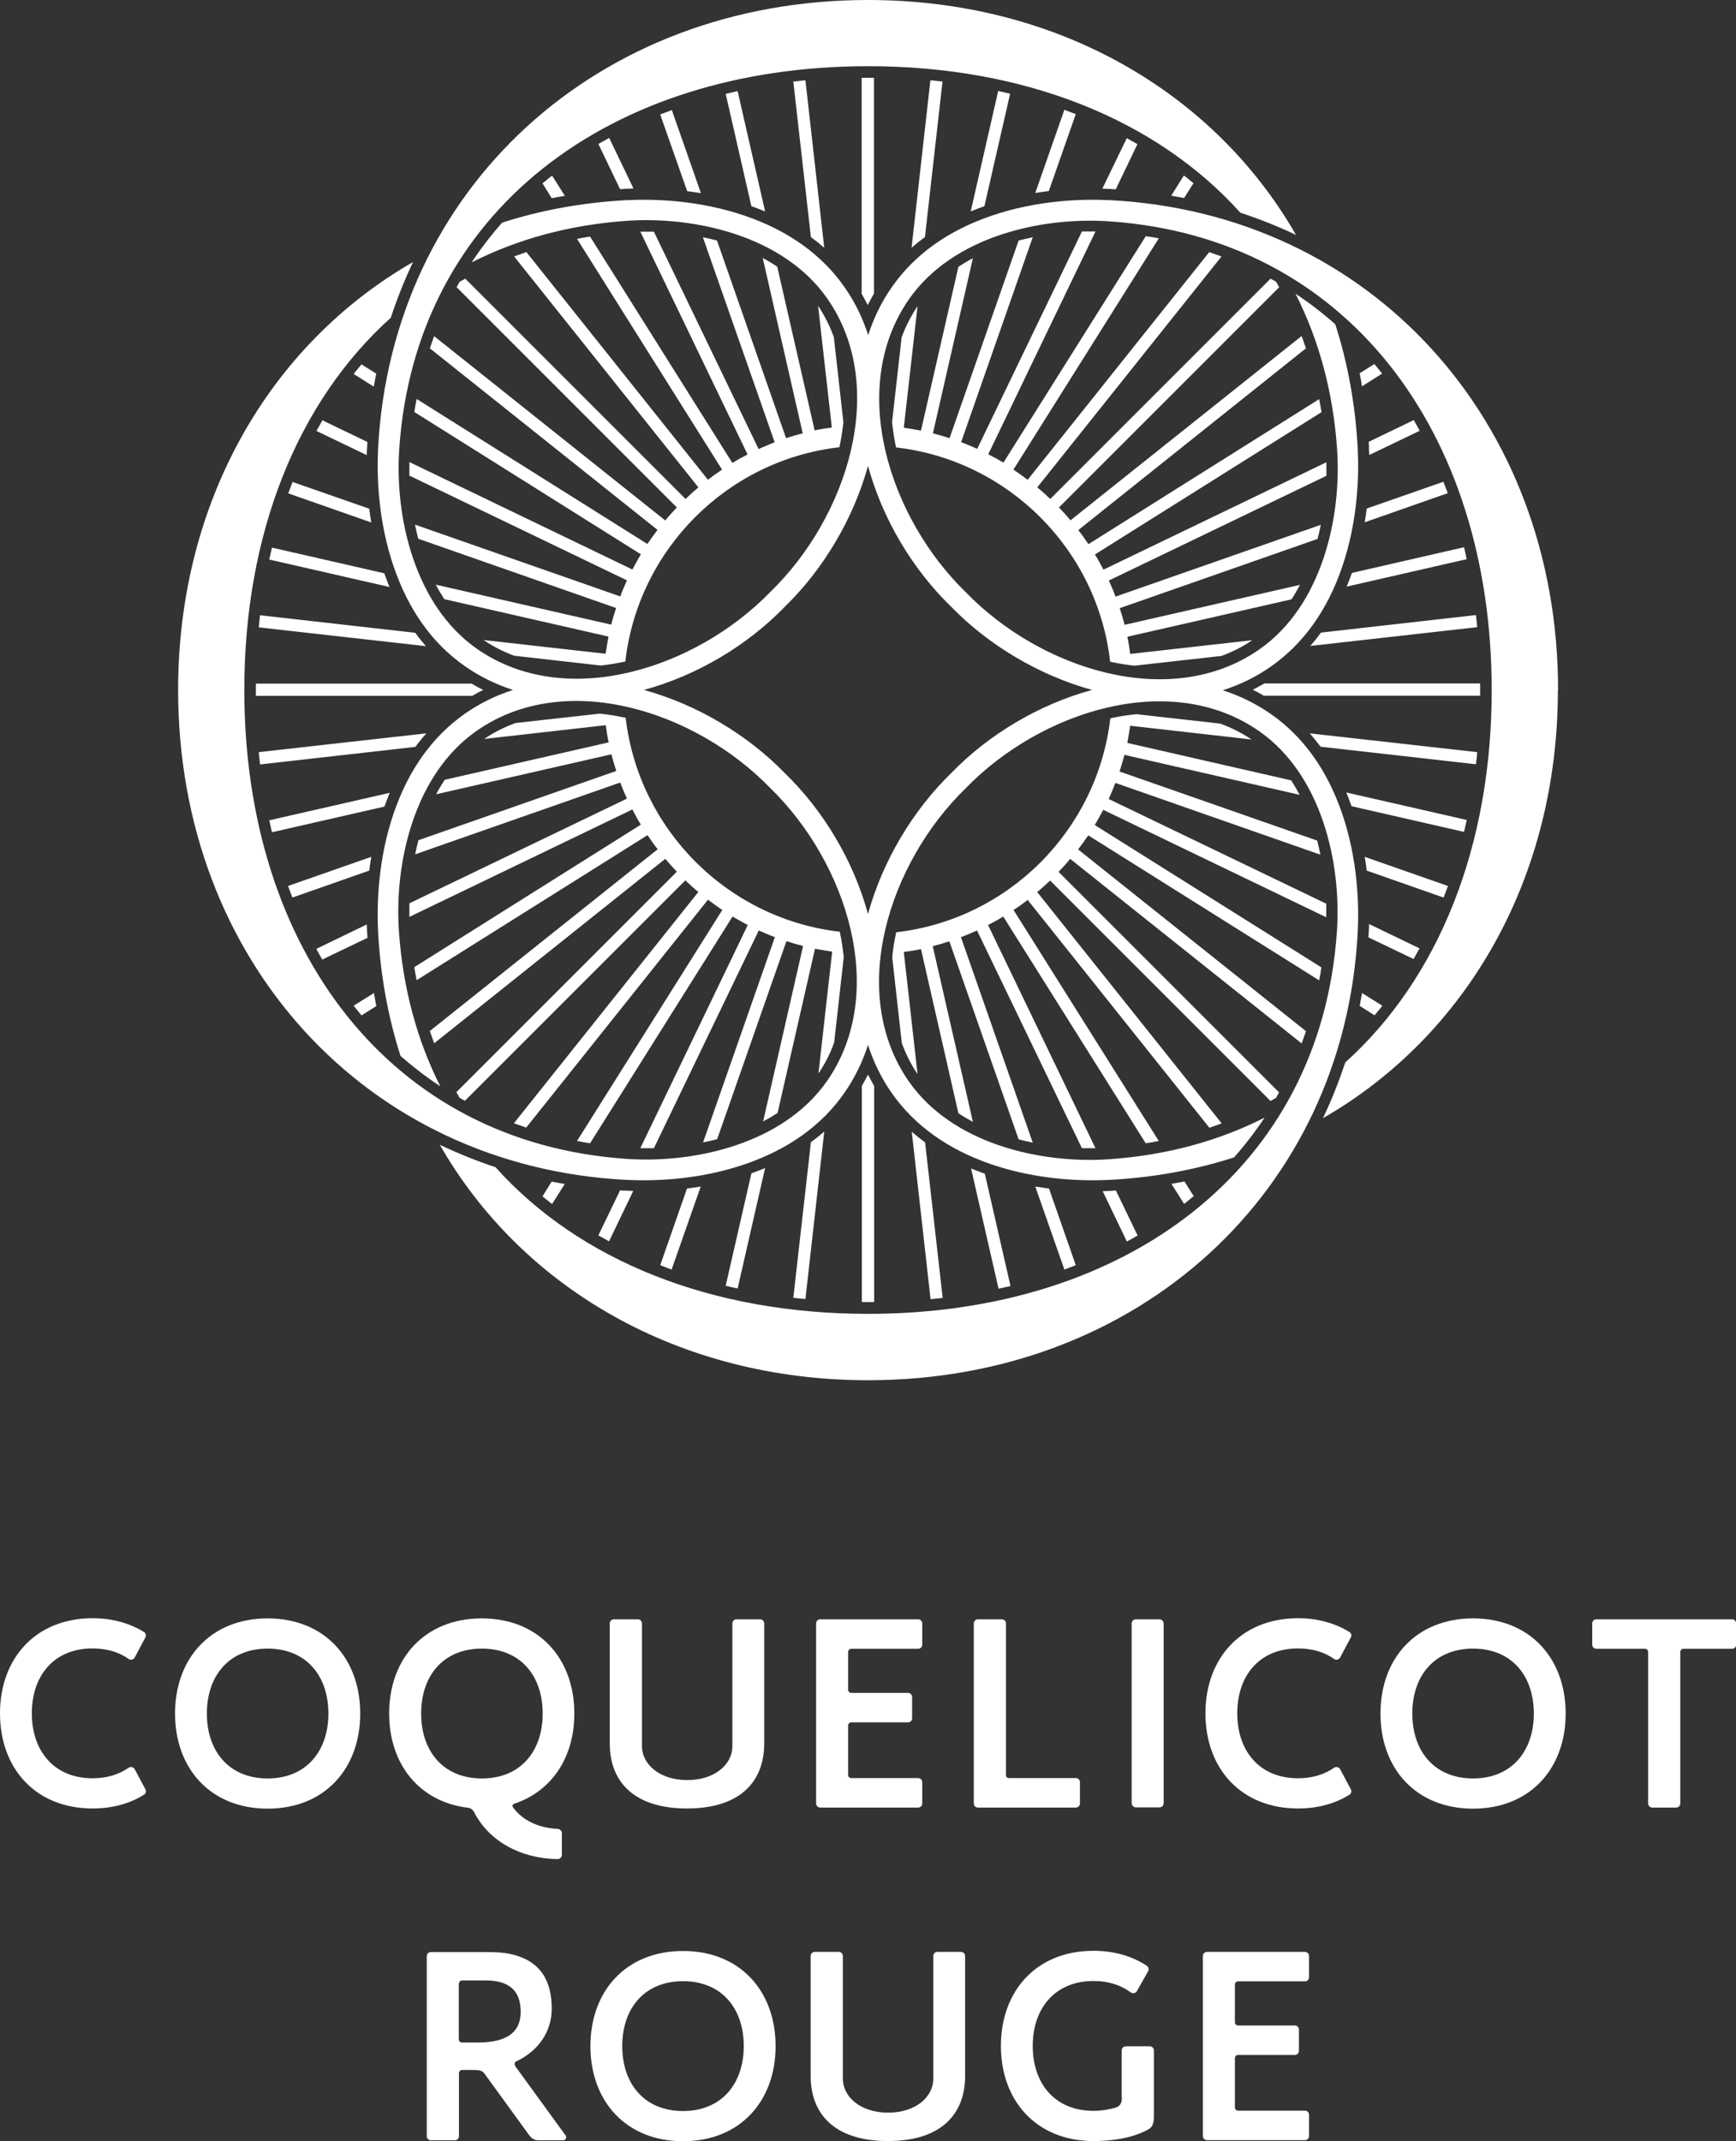 <?xml version="1.0" encoding="UTF-8"?>
<svg id="b" data-name="レイヤー 2" xmlns="http://www.w3.org/2000/svg" viewBox="0 0 96 118.39">
  <rect x="0" y="0" width="96" height="118.39" fill="#333333" stroke="none"/>
  <g id="c" data-name="メニュー">
    <g>
      <g>
        <path d="m62.03,115.98v-2.6c0-.13.1-.23.23-.23h1.32c.13,0,.23.1.23.23v3.65c0,.38-.09.59-.28.7-.43.25-1.39.66-3.06.66-3.13,0-5.12-2.2-5.12-5.26s1.98-5.26,5.12-5.26c1.15,0,2.15.3,2.95.83.1.07.13.2.07.3l-.62,1.1c-.07.12-.23.15-.34.07-.54-.4-1.23-.63-2.06-.63-2.13,0-3.36,1.51-3.36,3.59s1.22,3.59,3.36,3.59c.51,0,.95-.1,1.23-.18.21-.07.34-.2.34-.57Z" fill="#fff"/>
        <path d="m32.65,113.14c0-3.06,1.98-5.26,5.12-5.26s5.12,2.2,5.12,5.26-1.98,5.26-5.12,5.26-5.12-2.2-5.12-5.26Zm5.12,3.59c2.13,0,3.36-1.51,3.36-3.59s-1.22-3.59-3.36-3.59-3.36,1.51-3.36,3.59,1.22,3.59,3.36,3.59Z" fill="#fff"/>
        <path d="m72.39,109.33v-1.17c0-.13-.1-.23-.23-.23h-5.41c-.13,0-.23.1-.23.23v9.95c0,.13.1.23.23.23h5.41c.13,0,.23-.1.23-.23v-1.17c0-.13-.1-.23-.23-.23h-3.7c-.09,0-.17-.08-.17-.17v-2.74c0-.09.08-.17.17-.17h3.14c.13,0,.23-.1.23-.23v-1.17c0-.13-.1-.23-.23-.23h-3.14c-.09,0-.17-.08-.17-.17v-2.1c0-.09.08-.17.17-.17h3.7c.13,0,.23-.1.23-.23Z" fill="#fff"/>
        <path d="m51.84,107.93c-.13,0-.23.1-.23.23v6.79c0,.99-.96,1.87-2.5,1.87s-2.5-.89-2.5-1.87v-6.79c0-.13-.1-.23-.23-.23h-1.32c-.13,0-.23.1-.23.23v6.64c0,2.02,1.24,3.59,4.27,3.59s4.27-1.57,4.27-3.59v-6.64c0-.13-.1-.23-.23-.23h-1.32Z" fill="#fff"/>
        <path d="m31.27,118.07l-2.74-3.77c-.17-.23,0-.31.07-.34,1.21-.59,1.91-1.65,1.91-2.89,0-1.46-.55-2.64-2.27-3.02-.4-.09-.85-.11-1.38-.11h-3.03c-.13,0-.23.1-.23.23v9.95c0,.13.1.23.23.23h1.32c.13,0,.23-.1.23-.23v-3.49c0-.09.08-.17.17-.17h.68c.34,0,.47.07.56.2.54.74,2.3,3.17,2.44,3.36.16.22.3.33.57.33h1.34c.14,0,.22-.16.14-.27Zm-5.89-8.39c0-.09.08-.17.17-.17h1.3c1.02,0,1.87.34,1.94,1.56.07,1.15-.56,1.87-2.35,1.87h-.9c-.09,0-.17-.08-.17-.17v-3.09Z" fill="#fff"/>
      </g>
      <g>
        <path d="m95.77,89.54h-7.49c-.13,0-.23.1-.23.23v1.17c0,.13.1.23.23.23h2.69c.09,0,.17.08.17.17v8.38c0,.13.1.23.23.23h1.32c.13,0,.23-.1.23-.23v-8.38c0-.09.08-.17.17-.17h2.69c.13,0,.23-.1.23-.23v-1.17c0-.13-.1-.23-.23-.23Z" fill="#fff"/>
        <path d="m7.45,97.83c-.07-.12-.22-.16-.34-.08-.53.37-1.2.58-1.99.58-2.13,0-3.36-1.51-3.36-3.59s1.22-3.59,3.36-3.59c.8,0,1.47.21,1.99.58.11.08.27.05.34-.08l.59-1.11c.06-.11.02-.24-.08-.3-.78-.48-1.74-.76-2.84-.76-3.13,0-5.12,2.2-5.12,5.26s1.98,5.26,5.12,5.26c1.1,0,2.06-.27,2.84-.76.1-.06.14-.19.08-.3l-.59-1.11Z" fill="#fff"/>
        <path d="m9.68,94.75c0-3.06,1.98-5.26,5.12-5.26s5.12,2.2,5.12,5.26-1.98,5.26-5.12,5.26-5.12-2.2-5.12-5.26Zm5.12,3.59c2.13,0,3.36-1.51,3.36-3.59s-1.22-3.59-3.36-3.59-3.36,1.51-3.36,3.59,1.22,3.59,3.36,3.59Z" fill="#fff"/>
        <path d="m74.11,97.83c-.07-.12-.22-.16-.34-.08-.53.37-1.2.58-1.99.58-2.13,0-3.36-1.51-3.36-3.59s1.22-3.59,3.36-3.59c.8,0,1.47.21,1.99.58.11.08.27.05.34-.08l.59-1.11c.06-.11.02-.24-.08-.3-.78-.48-1.74-.76-2.84-.76-3.13,0-5.12,2.2-5.12,5.26s1.98,5.26,5.12,5.26c1.1,0,2.06-.27,2.84-.76.1-.06.14-.19.08-.3l-.59-1.11Z" fill="#fff"/>
        <path d="m76.34,94.75c0-3.06,1.98-5.26,5.12-5.26s5.12,2.2,5.12,5.26-1.98,5.26-5.12,5.26-5.12-2.2-5.12-5.26Zm5.12,3.59c2.13,0,3.36-1.51,3.36-3.59s-1.22-3.59-3.36-3.59-3.36,1.51-3.36,3.59,1.22,3.59,3.36,3.59Z" fill="#fff"/>
        <rect x="62.58" y="89.54" width="1.77" height="10.4" rx=".23" ry=".23" fill="#fff"/>
        <path d="m55.63,98.15v-8.38c0-.13-.1-.23-.23-.23h-1.32c-.13,0-.23.1-.23.23v9.95c0,.13.1.23.23.23h5.41c.13,0,.23-.1.23-.23v-1.17c0-.13-.1-.23-.23-.23h-3.7c-.09,0-.17-.08-.17-.17Z" fill="#fff"/>
        <path d="m51,90.94v-1.17c0-.13-.1-.23-.23-.23h-5.41c-.13,0-.23.1-.23.23v9.95c0,.13.1.23.23.23h5.41c.13,0,.23-.1.23-.23v-1.17c0-.13-.1-.23-.23-.23h-3.7c-.09,0-.17-.08-.17-.17v-2.74c0-.09.08-.17.17-.17h3.14c.13,0,.23-.1.23-.23v-1.17c0-.13-.1-.23-.23-.23h-3.14c-.09,0-.17-.08-.17-.17v-2.1c0-.09.08-.17.17-.17h3.7c.13,0,.23-.1.23-.23Z" fill="#fff"/>
        <path d="m40.73,89.54c-.13,0-.23.1-.23.23v6.79c0,.99-.96,1.87-2.5,1.87s-2.5-.89-2.5-1.87v-6.79c0-.13-.1-.23-.23-.23h-1.32c-.13,0-.23.1-.23.23v6.64c0,2.02,1.24,3.59,4.27,3.59s4.27-1.57,4.27-3.59v-6.64c0-.13-.1-.23-.23-.23h-1.32Z" fill="#fff"/>
        <path d="m30.86,101.13c-1.08-.05-1.95-.46-2.49-1.19-.04-.05-.05-.16.06-.2,2.08-.69,3.33-2.56,3.33-4.99,0-3.06-1.98-5.26-5.12-5.26s-5.12,2.2-5.12,5.26c0,2.8,1.67,4.89,4.36,5.21.2.02.29.16.33.23.81,1.59,2.54,2.58,4.62,2.61.13,0,.24-.1.24-.23v-1.21c0-.12-.1-.22-.22-.23Zm-7.57-6.38c0-2.09,1.22-3.59,3.36-3.59s3.36,1.51,3.36,3.59-1.22,3.59-3.36,3.59-3.36-1.51-3.36-3.59Z" fill="#fff"/>
      </g>
      <path d="m60.96,10.43l1.35-2.79c.2.11.4.22.59.33l-1.2,2.5c-.09,0-.18-.01-.27-.02-.15,0-.3-.01-.46-.02Zm-16.12,52.75l-.97,8.58c.22.03.45.05.67.07l1.04-9.26c-.24.21-.49.41-.75.6Zm20.64-52.23l.52-.82c-.13-.11-.26-.21-.39-.32-.05-.04-.1-.07-.14-.11l-.7,1.12c.24.04.48.09.72.13Zm-27.49,54.77l-1.48,4.24c.21.08.42.16.63.24l1.61-4.59c-.26.04-.51.08-.76.11Zm-4.31-58.09c-.2.11-.4.22-.59.33l1.2,2.5c.09,0,.18-.01.28-.02.15,0,.3-.01.46-.02l-1.34-2.79Zm20.76,3.76l1.42-6.21c-.22-.05-.44-.1-.66-.15l-1.52,6.66c.25-.1.5-.2.76-.29Zm-6.45,5.47c.11-.21.22-.42.34-.63V4.3c-.11,0-.23,0-.34,0s-.23,0-.34,0v11.95c.12.21.23.41.34.63Zm-3.16-3.76c.26.19.51.39.75.6l-1.04-9.26c-.23.02-.45.05-.67.07l.97,8.58Zm6.32,0l.97-8.59c-.22-.03-.45-.05-.67-.07l-1.04,9.26c.24-.21.49-.41.75-.6Zm6.85-2.54l1.49-4.25c-.21-.08-.42-.16-.63-.24l-1.61,4.6c.26-.04.51-.08.76-.11Zm-23.43,55.28c-.09,0-.19-.01-.28-.02l-1.2,2.49c.19.11.39.22.59.33l1.34-2.79c-.16,0-.31-.01-.46-.02Zm6.98-.95l-1.42,6.21c.22.05.44.1.66.15l1.52-6.66c-.25.1-.5.2-.76.29Zm38.52-15.9l-4.6-1.61c.04.26.08.51.11.76l4.25,1.49c.08-.21.16-.42.24-.63Zm-5.62-5.17c.1.25.2.5.29.76l6.22,1.42c.05-.22.1-.44.15-.66l-6.66-1.52Zm-18.39-17.88l8.02-12.76c-.24-.05-.48-.09-.72-.12l-7.87,12.52c-.27-.16-.56-.32-.84-.46l5.93-12.32c-.25,0-.5,0-.75,0l-5.79,12.02c-.29-.13-.59-.26-.89-.37l3.96-11.33c-.26.05-.52.12-.78.18l-3.82,10.93c-.3-.1-.61-.19-.92-.27l2.21-9.68c-.27.14-.54.3-.8.47l-2.07,9.06c-.31-.06-.63-.11-.95-.16l.76-6.72c-.35.52-.65,1.1-.88,1.72l-.53,4.7c.05.46.12.92.22,1.39,6.2.71,11.14,5.65,11.84,11.85.45.1.9.17,1.35.22l4.81-.54c.62-.23,1.19-.52,1.7-.87l-6.75.76c-.04-.32-.09-.64-.16-.95l9.08-2.07c.17-.26.32-.53.47-.8l-9.7,2.21c-.08-.31-.17-.62-.27-.92l10.94-3.83c.07-.26.13-.52.18-.78l-11.35,3.97c-.11-.3-.24-.6-.37-.89l12.03-5.79c0-.26,0-.51,0-.75l-12.33,5.94c-.15-.29-.3-.57-.47-.84l12.53-7.87c-.04-.24-.08-.48-.13-.72l-12.76,8.02c-.18-.27-.36-.53-.56-.78l12.59-10.05c-.08-.23-.16-.45-.24-.68l-12.78,10.19c-.21-.25-.42-.48-.64-.71l12.18-12.18c-.06-.1-.11-.2-.17-.3-.1-.06-.21-.12-.31-.17l-12.18,12.18c-.23-.22-.47-.44-.72-.64l10.19-12.77c-.22-.08-.45-.16-.68-.24l-10.04,12.59c-.25-.19-.52-.38-.78-.56Zm-25.55,39.39l-.51.82c.13.11.26.22.39.32.04.04.09.07.14.11l.7-1.11c-.24-.04-.48-.09-.72-.13Zm9.43-15.01l-8.03,12.77c.24.05.48.09.72.13l7.88-12.54c.27.16.56.32.84.47l-5.94,12.34c.25,0,.5,0,.75,0l5.8-12.04c.29.13.59.26.89.37l-3.97,11.35c.26-.05.52-.11.78-.18l3.83-10.95c.3.1.61.19.92.27l-2.21,9.7c.27-.14.54-.3.8-.47l2.07-9.08c.31.06.63.11.95.16l-.76,6.74c.35-.52.65-1.09.87-1.72l.53-4.72c-.05-.46-.12-.93-.22-1.4-6.19-.71-11.12-5.64-11.84-11.83-.48-.1-.96-.18-1.43-.23l-4.66.52c-.63.23-1.21.52-1.73.88l6.72-.76c.04.32.09.64.16.95l-9.07,2.07c-.17.26-.33.53-.47.8l9.69-2.21c.08.31.17.62.27.92l-10.94,3.83c-.07.26-.13.52-.18.78l11.34-3.97c.11.3.24.6.37.89l-12.03,5.79c0,.26,0,.51,0,.75l12.33-5.94c.15.29.3.57.47.84l-12.53,7.88c.04.24.08.48.13.72l12.77-8.02c.18.27.36.53.56.78l-12.6,10.05c.08.23.16.45.24.68l12.78-10.2c.21.25.42.48.64.71l-12.19,12.19c.06.1.11.21.17.31.1.06.2.11.3.17l12.19-12.19c.23.22.47.44.72.64l-10.2,12.79c.22.08.45.16.68.24l10.05-12.6c.25.19.52.38.78.56Zm32.48-9.78c.21.24.41.49.61.75l8.59.97c.03-.22.05-.45.07-.67l-9.27-1.04Zm3.28-15.83c0,.14.01.29.02.45l2.79-1.34c-.11-.2-.22-.4-.33-.59l-2.49,1.2c0,.1.01.19.02.29Zm.3-4.58l-.81.51c.05.24.09.48.13.72l1.11-.7s-.07-.09-.1-.13c-.11-.14-.22-.27-.33-.4Zm-3.56,15.59l9.25-1.04c-.02-.23-.05-.45-.07-.67l-8.57.97c-.19.26-.39.51-.6.75Zm2.02-3.28l6.65-1.52c-.05-.22-.1-.44-.15-.66l-6.2,1.42c-.09.26-.19.51-.29.76Zm1.01-3.56l4.59-1.61c-.08-.21-.16-.42-.24-.63l-4.24,1.48c-.03.25-.07.5-.11.76Zm-6.19,9.26c.21.1.41.21.61.33h11.96c0-.11,0-.22,0-.33,0-.12,0-.23,0-.35h-11.93c-.21.12-.43.24-.64.35Zm-18.11,25.04c-.26-.19-.51-.39-.75-.6l1.04,9.26c.23-.02.45-.05.67-.07l-.97-8.58Zm13.61,2.28l.7,1.11s.09-.07.13-.1c.13-.11.27-.22.4-.33l-.51-.81c-.24.05-.48.09-.72.13Zm-16.78-6.04c-.11.21-.22.42-.34.63v11.95c.11,0,.23,0,.34,0s.23,0,.34,0v-11.95c-.12-.21-.23-.41-.34-.63Zm14.32,9.23c.2-.11.4-.22.59-.33l-1.2-2.49c-.09,0-.19.01-.28.02-.14,0-.29.01-.45.02l1.34,2.79Zm-42.02-17.07c0-.15-.01-.3-.02-.46l-2.79,1.35c.11.2.22.4.33.59l2.5-1.2c0-.09-.01-.18-.02-.27Zm-.31,4.57l.82-.52c-.05-.24-.09-.48-.13-.72l-1.12.7s.07.09.11.14c.1.13.21.26.32.39Zm35.23,15.11c.22-.05.44-.1.66-.15l-1.42-6.21c-.26-.09-.51-.19-.76-.29l1.52,6.65ZM31.23,10.82l-.7-1.11s-.09.07-.14.11c-.13.11-.26.21-.39.32l.51.82c.24-.05.48-.09.72-.13Zm27.63,59.38c.21-.08.42-.16.63-.24l-1.48-4.24c-.25-.03-.5-.07-.76-.11l1.61,4.59Zm16.85-19.1c0,.16-.01.32-.02.47,0,.09-.01.18-.02.26l2.5,1.2c.11-.19.22-.39.33-.59l-2.8-1.35Zm-3.73,6.6c.08-.22.16-.45.24-.68l-12.6-10.05c.19-.25.38-.52.56-.78l12.77,8.02c.05-.24.09-.48.12-.72l-12.53-7.87c.16-.27.32-.56.47-.84l12.33,5.94c0-.25,0-.5,0-.75l-12.03-5.79c.13-.29.26-.59.37-.89l11.34,3.97c-.05-.26-.12-.52-.18-.78l-10.93-3.82c.1-.3.19-.61.27-.92l9.69,2.21c-.15-.28-.3-.54-.47-.8l-9.06-2.07c.06-.31.11-.63.16-.95l6.71.76c-.52-.35-1.1-.65-1.74-.88l-4.63-.52c-.48.05-.96.12-1.44.23-.72,6.19-5.64,11.12-11.84,11.83-.1.47-.18.93-.22,1.39l.53,4.74c.23.62.52,1.2.87,1.71l-.76-6.75c.32-.04.64-.09.95-.16l2.07,9.08c.26.17.53.33.8.47l-2.22-9.71c.31-.08.62-.17.92-.27l3.83,10.95c.26.07.52.13.78.18l-3.97-11.36c.3-.11.6-.24.89-.37l5.8,12.04c.26,0,.51,0,.75,0l-5.94-12.34c.29-.15.57-.3.84-.47l7.88,12.54c.24-.04.48-.08.72-.13l-8.03-12.77c.27-.18.53-.36.78-.56l10.05,12.6c.23-.08.45-.16.68-.24l-10.2-12.79c.25-.21.48-.42.71-.64l12.19,12.19c.1-.06.2-.11.3-.17.06-.1.12-.21.17-.31l-12.19-12.19c.22-.23.44-.47.64-.72l12.78,10.19ZM20.28,25.17c0-.16.01-.31.02-.45,0-.09.01-.19.02-.28l-2.49-1.2c-.11.19-.22.39-.33.59l2.79,1.34Zm54.91,30.45l.82.52c.11-.13.21-.25.32-.38.04-.05.08-.1.11-.15l-1.12-.7c-.04.24-.09.48-.13.72Zm-59.26-6.62c.08.21.16.42.24.63l4.25-1.49c.03-.25.07-.5.11-.76l-4.6,1.61Zm8.08-30.42c-.08.22-.16.45-.24.68l12.59,10.04c-.19.25-.38.52-.56.78l-12.76-8.02c-.05.24-.09.48-.13.72l12.53,7.87c-.16.27-.32.56-.47.84l-12.33-5.94c0,.25,0,.5,0,.75l12.03,5.79c-.13.29-.26.59-.37.89l-11.35-3.97c.05.26.11.52.18.78l10.94,3.83c-.1.3-.19.61-.27.92l-9.7-2.21c.14.27.3.54.47.8l9.08,2.07c-.06.31-.11.63-.16.95l-6.75-.76c.51.35,1.08.64,1.7.87l4.78.54c.45-.05.9-.12,1.36-.22.71-6.2,5.64-11.14,11.84-11.85.1-.47.17-.93.22-1.38l-.53-4.72c-.23-.62-.52-1.2-.87-1.72l.76,6.73c-.32.04-.64.09-.95.16l-2.07-9.06c-.26-.17-.53-.33-.8-.47l2.21,9.69c-.31.08-.62.17-.92.27l-3.82-10.93c-.26-.07-.52-.13-.78-.18l3.97,11.34c-.3.11-.6.24-.89.37l-5.79-12.02c-.26,0-.51,0-.75,0l5.93,12.32c-.29.15-.57.3-.84.47l-7.87-12.52c-.24.04-.48.08-.72.13l8.02,12.76c-.27.18-.53.36-.78.56l-10.04-12.59c-.23.08-.45.16-.68.24l10.19,12.77c-.25.21-.48.42-.71.64l-12.18-12.18c-.1.06-.21.11-.31.17-.06.1-.11.2-.17.3l12.18,12.18c-.22.23-.44.47-.64.72l-12.78-10.19Zm13.13-12.49c-.21.08-.42.16-.63.24l1.49,4.24c.25.03.5.07.76.11l-1.61-4.6Zm3.65-1.05c-.22.05-.44.1-.66.15l1.42,6.21c.26.09.51.19.76.29l-1.52-6.65ZM15.94,27.28l4.59,1.61c-.04-.26-.08-.51-.11-.76l-4.24-1.48c-.08.21-.16.42-.24.63Zm10.14,10.52h-11.93c0,.12,0,.23,0,.35,0,.11,0,.22,0,.33h11.96c.2-.12.4-.23.61-.33-.22-.11-.43-.22-.64-.35Zm-5.27-17.14l-.82-.51c-.11.13-.22.26-.33.4-.04.04-.07.09-.1.13l1.11.7c.04-.24.09-.48.13-.72Zm-6.5,20.94c.02.23.05.45.07.67l8.59-.97c.19-.26.39-.51.61-.75l-9.27,1.04Zm.58,3.76c.05.22.1.44.15.66l6.22-1.42c.09-.26.19-.51.29-.76l-6.66,1.52Zm8.67-9.62c-.21-.24-.41-.49-.6-.75l-8.58-.97c-.03.22-.05.45-.07.67l9.25,1.04Zm-2.02-3.28c-.1-.25-.2-.5-.29-.76l-6.21-1.42c-.05.22-.1.44-.15.66l6.65,1.52Zm64.61,5.7c0,10.42-5.06,19.11-12.99,23.67.47-.99.88-2.02,1.23-3.08,5.18-4.66,8.1-11.97,8.1-20.58,0-14.31-8.05-25.04-21.14-25.93-3.76-.26-8.66.83-11.08,4.3-3.43,4.92-1.09,12.11,3.15,16.22l-.12.12.12-.12c4.11,4.24,11.3,6.58,16.22,3.15,3.47-2.42,4.56-7.32,4.3-11.08-.22-3.17-1.01-6.05-2.3-8.59.77.51,1.5,1.07,2.2,1.69.69,2.15,1.11,4.44,1.24,6.84.08,1.61,0,4.06-.86,6.58-.82,2.4-2.15,4.25-3.93,5.5-.84.59-1.74,1.02-2.67,1.32.93.3,1.83.73,2.67,1.32,1.79,1.25,3.11,3.1,3.93,5.5.86,2.52.94,4.97.86,6.58-.75,14.34-12.14,24.75-27.08,24.75-10.43,0-19.13-5.08-23.68-13.02.99.47,2.02.89,3.08,1.24,4.65,5.19,11.98,8.11,20.6,8.11,14.31,0,25.04-8.05,25.93-21.14.26-3.76-.83-8.66-4.3-11.08-4.92-3.43-12.11-1.09-16.22,3.15l-.12-.12.12.12c-4.24,4.11-6.58,11.3-3.15,16.22,2.42,3.47,7.32,4.56,11.08,4.3,3.17-.22,6.05-1.01,8.59-2.3-.51.77-1.07,1.5-1.69,2.2-2.15.69-4.44,1.11-6.84,1.24-1.61.08-4.06,0-6.58-.86-2.4-.82-4.25-2.15-5.5-3.93-.59-.84-1.02-1.74-1.32-2.67-.3.93-.73,1.83-1.32,2.67-1.25,1.79-3.1,3.11-5.5,3.93-2.52.86-4.97.94-6.58.86-14.34-.75-24.75-12.14-24.75-27.08,0-10.42,5.06-19.11,12.99-23.67-.47.99-.88,2.02-1.23,3.08-5.18,4.66-8.1,11.97-8.1,20.58,0,14.31,8.05,25.04,21.14,25.93,3.76.26,8.66-.83,11.08-4.3,3.43-4.92,1.09-12.11-3.15-16.22l.12-.12-.12.12c-4.11-4.24-11.3-6.58-16.22-3.15-3.47,2.42-4.56,7.32-4.3,11.08.22,3.17,1.01,6.05,2.29,8.58-.77-.51-1.5-1.07-2.2-1.68-.69-2.15-1.11-4.44-1.24-6.84-.08-1.61,0-4.06.86-6.58.82-2.4,2.15-4.25,3.93-5.5.84-.59,1.74-1.02,2.67-1.32-.93-.3-1.83-.73-2.67-1.32-1.79-1.25-3.11-3.1-3.93-5.5-.86-2.52-.94-4.97-.86-6.58C21.68,10.41,33.06,0,48,0c10.42,0,19.11,5.06,23.67,12.99-.99-.47-2.02-.88-3.08-1.23-4.66-5.18-11.97-8.1-20.58-8.1-14.31,0-25.04,8.05-25.93,21.14-.26,3.76.83,8.66,4.3,11.08,4.92,3.43,12.11,1.09,16.22-3.15l.12.12-.12-.12c4.24-4.11,6.58-11.3,3.15-16.22-2.42-3.47-7.32-4.56-11.08-4.3-3.17.22-6.05,1.01-8.59,2.3.51-.77,1.07-1.5,1.69-2.2,2.15-.69,4.44-1.11,6.84-1.24,1.61-.08,4.06,0,6.58.86,2.4.82,4.25,2.15,5.5,3.93.59.84,1.02,1.74,1.32,2.67.3-.93.73-1.83,1.32-2.67,1.25-1.79,3.1-3.11,5.5-3.93,2.52-.86,4.97-.94,6.58-.86,14.34.75,24.75,12.14,24.75,27.08Zm-38.15-12.4c-.81,2.94-2.48,5.73-4.6,7.79-2.06,2.13-4.85,3.8-7.79,4.6,2.94.81,5.73,2.48,7.79,4.6,2.13,2.06,3.8,4.85,4.6,7.79.81-2.94,2.48-5.73,4.6-7.79,2.06-2.13,4.85-3.8,7.79-4.6-2.94-.81-5.73-2.48-7.79-4.6-2.13-2.06-3.8-4.85-4.6-7.79Z" fill="#fff"/>
    </g>
  </g>
</svg>